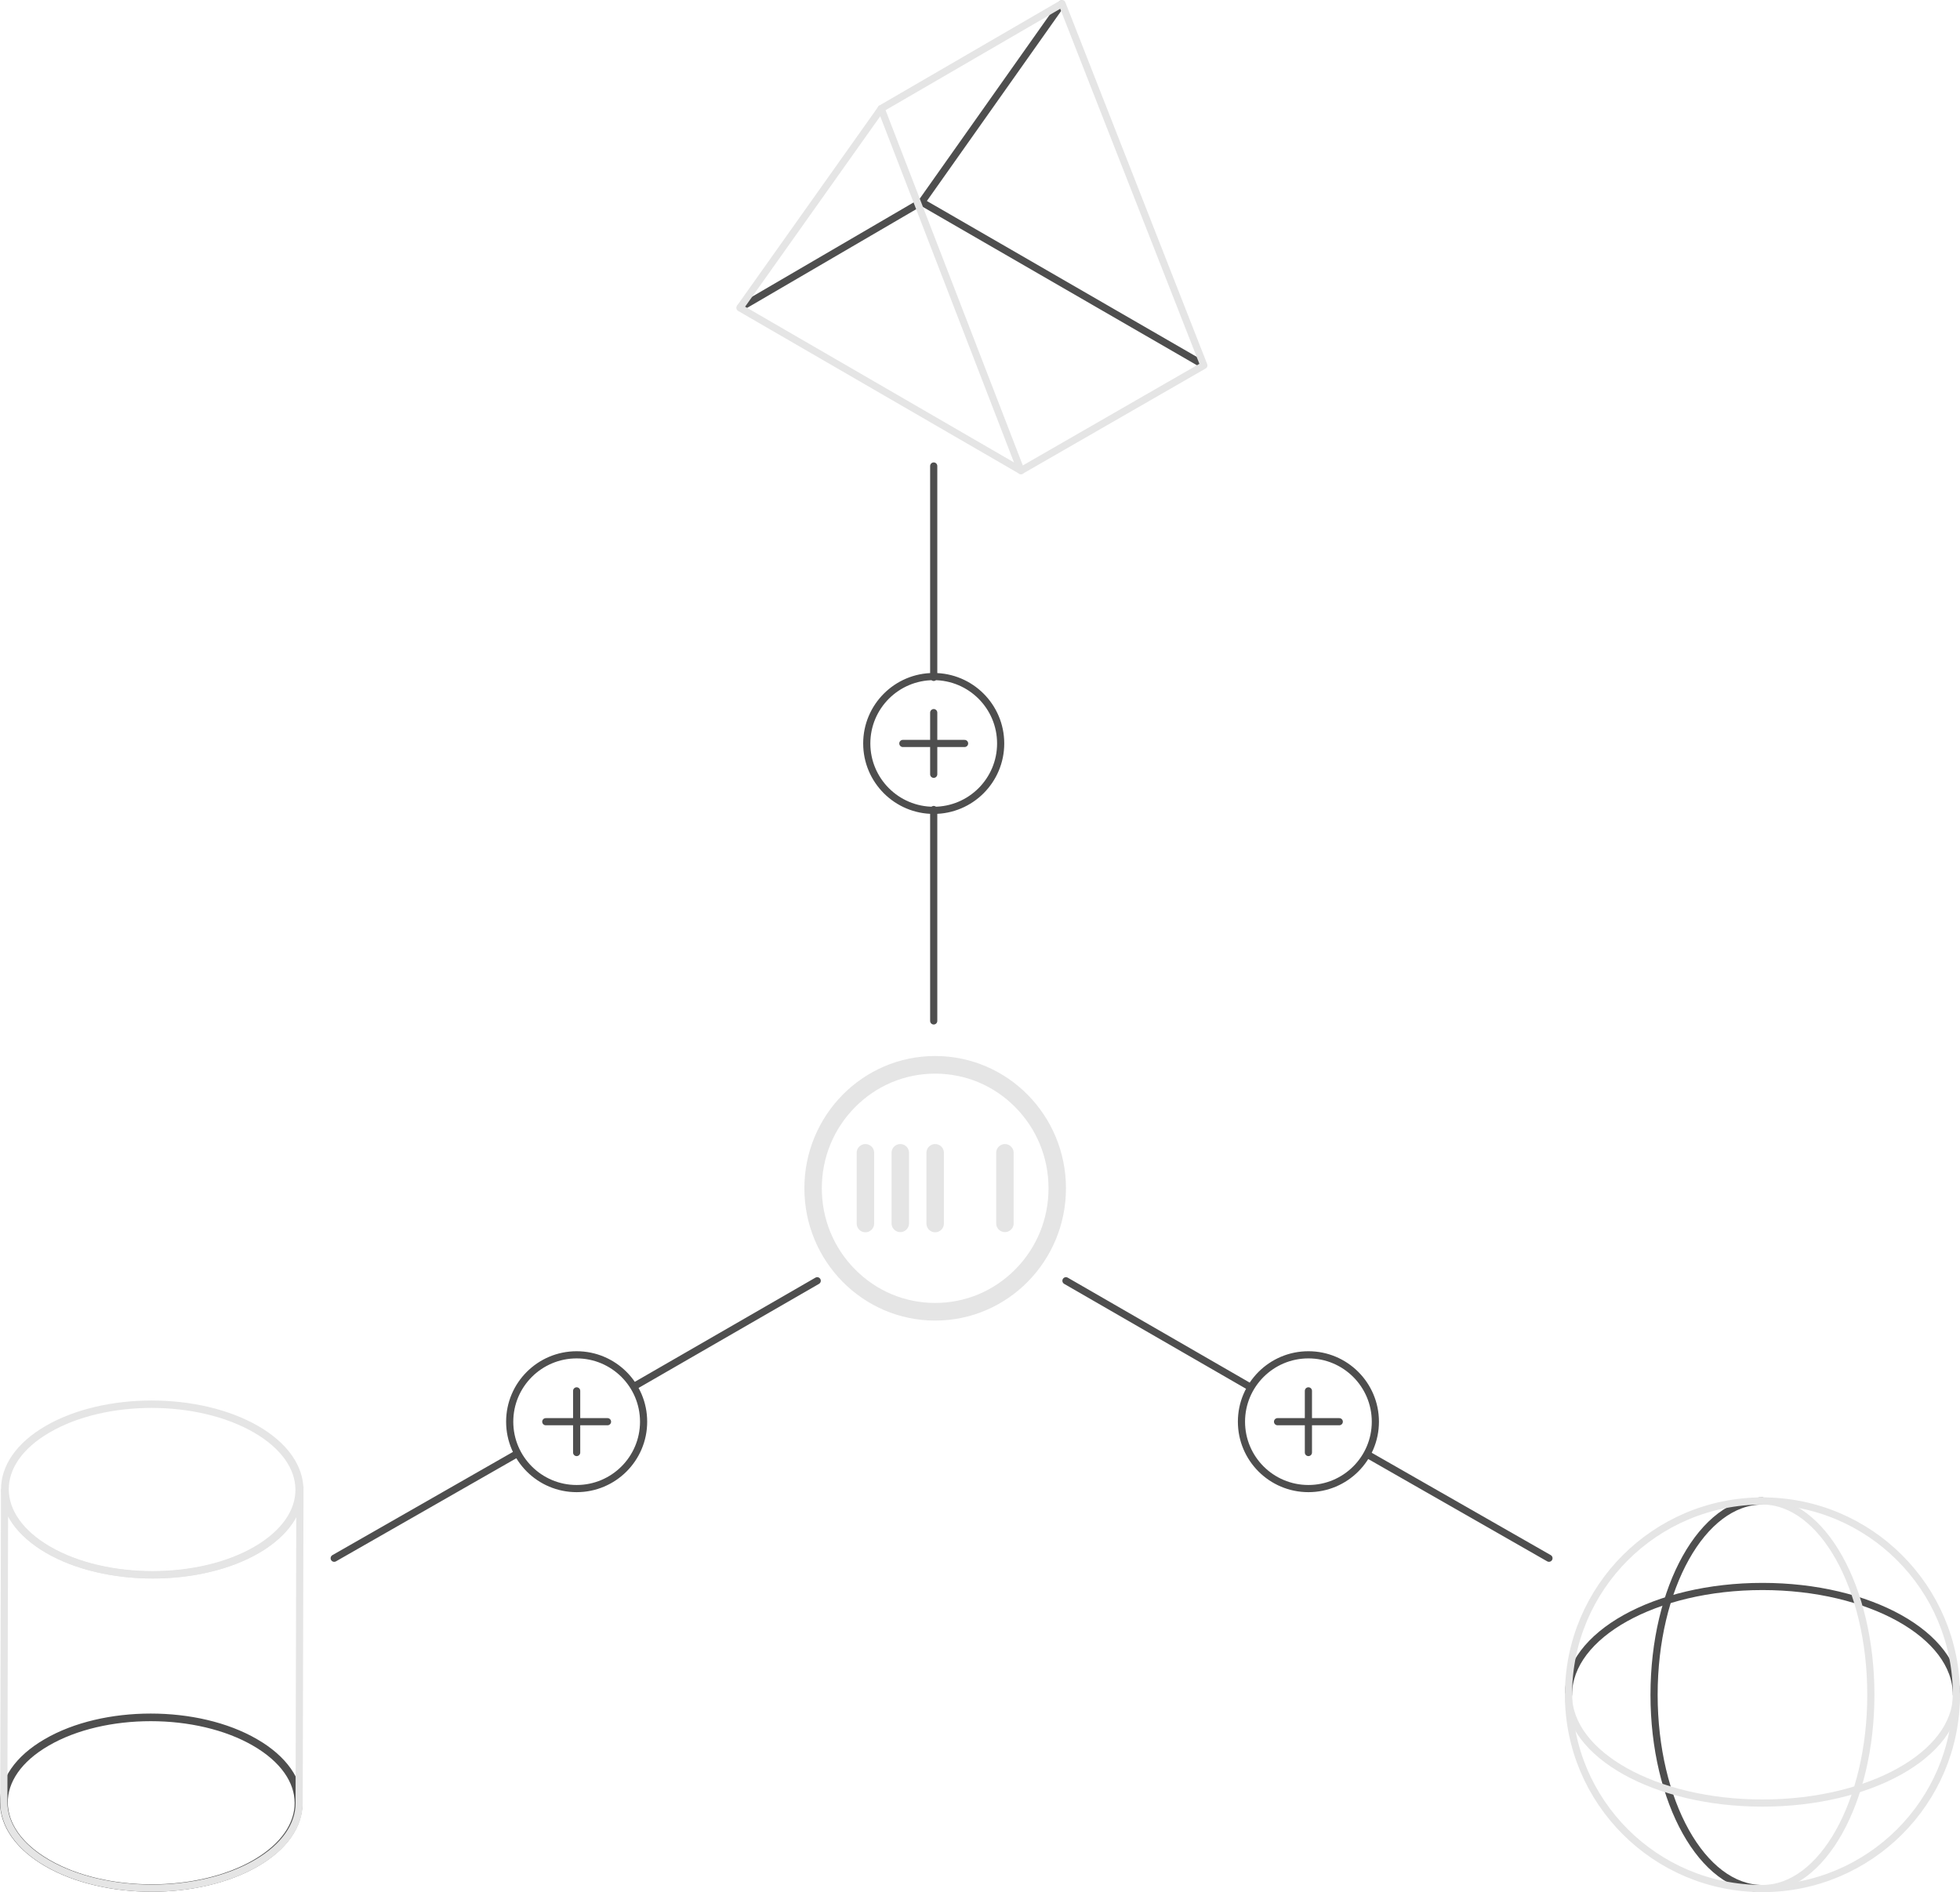 <svg width="547" height="528" fill="none" xmlns="http://www.w3.org/2000/svg"><path d="M296.279 1.137l-39.031 55.229m-50.56 29.456l50.478-29.456 78.517 45.347" stroke="#4E4E4E" stroke-width="2" stroke-linecap="round" stroke-linejoin="round"/><path d="M284.938 131.326l-78.44-45.428 39.444-55.59" stroke="#E5E5E5" stroke-width="2" stroke-linecap="round" stroke-linejoin="round"/><path d="M245.907 30.309l39.031 101.017 51.034-29.361L296.39 1l-50.483 29.309z" stroke="#E5E5E5" stroke-width="2" stroke-linecap="round" stroke-linejoin="round"/><path d="M71.251 486.193c16.098 9.292 16.241 24.444.215 33.735-16.027 9.292-42.213 9.292-58.311 0-16.099-9.291-16.242-24.443-.215-33.735 16.026-9.363 42.213-9.363 58.311 0zm-57.953 33.664c16.026 9.292 42.07 9.292 58.025 0 15.955-9.291 15.883-24.301-.215-33.592-16.027-9.292-42.07-9.292-58.025 0-15.955 9.22-15.884 24.301.215 33.592z" stroke="#4E4E4E" stroke-width="2" stroke-miterlimit="10"/><path d="M71.537 398.782c16.098 9.291 16.241 24.443.215 33.735-16.027 9.291-42.213 9.291-58.311 0-16.099-9.292-16.242-24.444-.215-33.735 16.027-9.292 42.141-9.292 58.311 0zm-58.025 33.663c16.027 9.292 42.07 9.292 58.025 0 15.955-9.291 15.884-24.3-.215-33.592-16.098-9.291-41.998-9.291-57.953 0-15.955 9.22-15.883 24.301.143 33.592z" stroke="#E5E5E5" stroke-width="2" stroke-miterlimit="10"/><path d="M83.7 415.792l-.215 87.412c0 6.075-4.007 12.15-11.948 16.725-16.027 9.291-42.213 9.291-58.311 0-8.085-4.646-12.164-10.864-12.164-17.011l.215-87.412c0 6.147 4.007 12.294 12.163 17.011 16.098 9.291 42.285 9.291 58.311 0 7.942-4.646 11.877-10.721 11.949-16.725z" stroke="#E5E5E5" stroke-width="2" stroke-miterlimit="10"/><path d="M260.582 189.028v-58.99m0 154.851v-58.991m36.908 131.5l51.141 29.495m-120.565-29.495l-51.14 29.496m204.835 19.048l50.526 28.881m-288.493-28.877l-50.525 28.881m167.313-246.028c10.32 0 18.684 8.357 18.684 18.664 0 10.307-8.364 18.663-18.684 18.663-10.319 0-18.684-8.356-18.684-18.663s8.365-18.664 18.684-18.664zm0 27.267V198.86m8.612 8.603h-17.223m113.183 170.598c10.32 0 18.684 8.357 18.684 18.664 0 10.306-8.364 18.663-18.684 18.663s-18.684-8.357-18.684-18.663c0-10.307 8.364-18.664 18.684-18.664zm-.001 27.267v-17.206m8.613 8.603h-17.224m-195.61-18.664c10.32 0 18.684 8.357 18.684 18.664 0 10.306-8.364 18.663-18.684 18.663s-18.684-8.357-18.684-18.663c0-10.307 8.364-18.664 18.684-18.664zm0 27.267v-17.206m8.612 8.603H152.32m285.418 76.2c0-16.689 24.235-30.218 54.131-30.218S546 456.236 546 472.925" stroke="#4E4E4E" stroke-width="2" stroke-linecap="round" stroke-linejoin="round"/><path d="M491.869 527c-16.707 0-30.25-24.21-30.25-54.075 0-29.864 13.543-54.074 30.25-54.074" stroke="#4E4E4E" stroke-width="2" stroke-linecap="round" stroke-linejoin="round"/><path d="M491.869 527c16.707 0 30.25-24.21 30.25-54.075 0-29.864-13.543-54.074-30.25-54.074" stroke="#E5E5E5" stroke-width="2" stroke-linecap="round" stroke-linejoin="round"/><path d="M437.738 472.925c0 16.689 24.235 30.219 54.131 30.219S546 489.614 546 472.925" stroke="#E5E5E5" stroke-width="2" stroke-linecap="round" stroke-linejoin="round"/><ellipse cx="491.869" cy="472.925" rx="54.131" ry="54.075" stroke="#E5E5E5" stroke-width="2" stroke-linecap="round" stroke-linejoin="round"/><path d="M260.988 299.601c8.448 0 16.393 3.326 22.368 9.372 5.974 6.046 9.267 14.077 9.267 22.62 0 8.544-3.289 16.579-9.267 22.621-5.979 6.042-13.92 9.372-22.368 9.372-8.448 0-16.393-3.326-22.367-9.372-5.979-6.042-9.268-14.077-9.268-22.621 0-8.543 3.289-16.578 9.268-22.62 5.974-6.046 13.919-9.372 22.367-9.372zm0-4.922c-20.161 0-36.502 16.525-36.502 36.914 0 20.39 16.341 36.915 36.502 36.915s36.502-16.525 36.502-36.915c0-20.389-16.341-36.914-36.502-36.914z" fill="#E5E5E5"/><path d="M239.088 321.688v19.743a2.433 2.433 0 104.867 0v-19.743a2.433 2.433 0 00-4.867 0zm9.734 0v19.743a2.434 2.434 0 004.867 0v-19.743a2.433 2.433 0 10-4.867 0zm9.733 0v19.743a2.433 2.433 0 104.867 0v-19.743a2.433 2.433 0 00-4.867 0zm19.468 0v19.743a2.434 2.434 0 004.867 0v-19.743a2.433 2.433 0 10-4.867 0z" fill="#E5E5E5"/></svg>